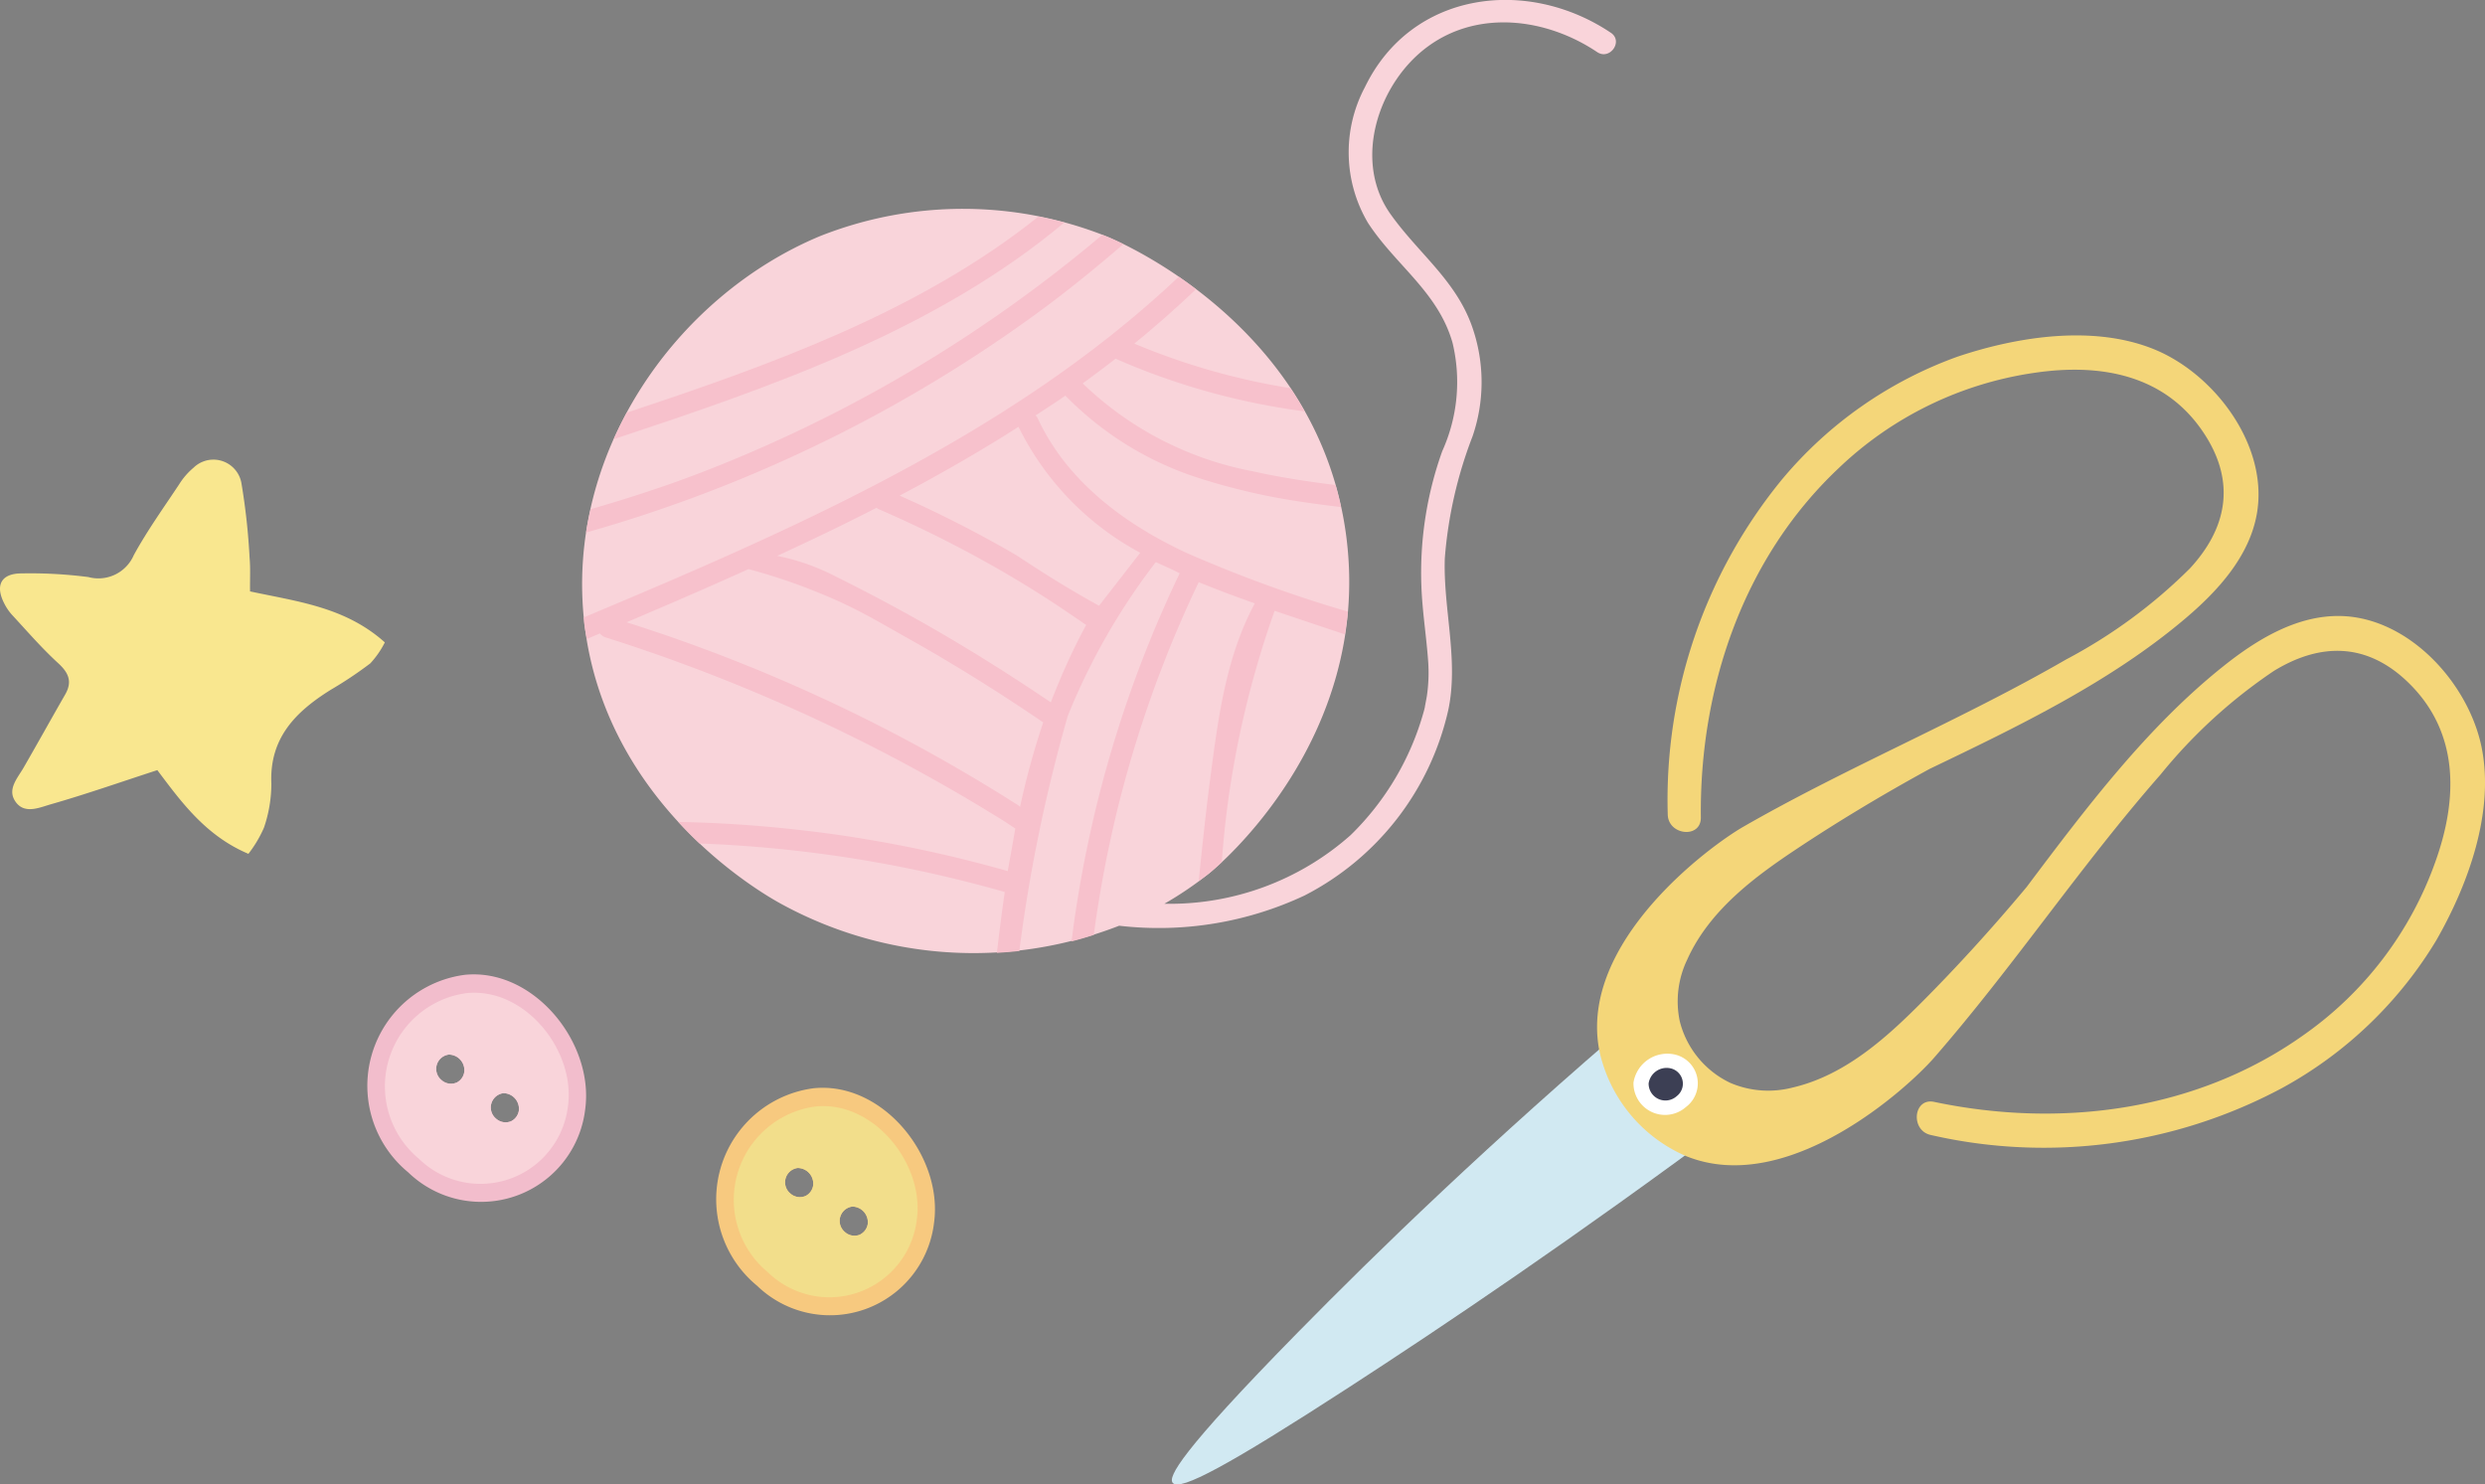 <svg xmlns="http://www.w3.org/2000/svg" width="136.561" height="81.58" viewBox="0 0 136.561 81.58">
  <rect x="0" y="0" width="136.561" height="81.58" fill="#808080" stroke="none"/>
  <g id="img_deco05" transform="translate(-289.977 -496.765)">
    <g id="グループ_1" data-name="グループ 1">
      <path id="パス_2" data-name="パス 2" d="M369.566,535.785c.582-2.748-.285-5.565-.191-8.339a23.654,23.654,0,0,1,1.524-6.7,9.18,9.18,0,0,0,.059-5.783c-.854-2.72-3-4.217-4.574-6.442-2.082-2.941-.665-7.236,2.1-9.23,2.8-2.02,6.528-1.5,9.264.337.7.467,1.45-.6.752-1.062-4.591-3.082-10.957-2.3-13.516,2.991a7.624,7.624,0,0,0,.166,7.451c1.51,2.326,3.858,3.8,4.651,6.6a9.221,9.221,0,0,1-.565,5.947,19.8,19.8,0,0,0-1.148,7.413c.049,1.39.274,2.756.372,4.14a8.746,8.746,0,0,1-.071,1.906c-.012.09-.125.653-.107.6-.019.083-.039.165-.062.247a15.149,15.149,0,0,1-4.022,6.8,14.973,14.973,0,0,1-10.233,3.771,19.639,19.639,0,0,0,2.477-1.685c.448-.359,8.864-7.363,7.54-18.333-1.412-11.7-12.506-16.382-13.2-16.66a21.321,21.321,0,0,0-15.753-.008c-7.945,3.321-14.035,11.991-12.933,21.319,1.162,9.837,9.657,14.735,10.732,15.331a22.026,22.026,0,0,0,18.652,1.243,18.854,18.854,0,0,0,10.183-1.659A15.216,15.216,0,0,0,369.566,535.785Z" fill="#f9d4da"/>
      <g id="グループ_5" data-name="グループ 5">
        <path id="パス_3" data-name="パス 3" d="M348.464,508.995c-.43-.115-.9-.228-1.417-.332-6.54,5.233-14.709,8.15-22.627,10.779q-.386.712-.716,1.456C332.386,518.028,341.4,514.911,348.464,508.995Z" fill="#f7c1cc"/>
        <path id="パス_4" data-name="パス 4" d="M347.175,513.827c1.564-1.15,3.064-2.38,4.535-3.644-.493-.243-.827-.384-.93-.425l-.226-.088A77.182,77.182,0,0,1,328.4,522.775c-1.958.75-3.954,1.39-5.967,1.977-.094.424-.184.849-.249,1.279A78.127,78.127,0,0,0,347.175,513.827Z" fill="#f7c1cc"/>
        <path id="パス_5" data-name="パス 5" d="M344.76,549.128q.618-.031,1.234-.1c.265-2.077.619-4.274,1.1-6.588.467-2.256,1-4.369,1.56-6.328a35.649,35.649,0,0,1,2.887-5.654c.646-1.027,1.3-1.959,1.952-2.8q.327.144.663.3c.223.1.439.207.65.312a65.628,65.628,0,0,0-5.943,20.23c.41-.1.816-.224,1.222-.354a64.7,64.7,0,0,1,5.766-19.386c1.012.411,2.045.8,3.084,1.163-1.533,2.843-1.984,6.077-2.4,9.238-.264,2-.483,4.008-.682,6.017.2-.145.4-.277.587-.432.067-.053.321-.268.679-.6.1-1.419.266-2.923.521-4.512a52.481,52.481,0,0,1,2.383-9.3l3.86,1.294c.064-.411.128-.822.166-1.25a73.475,73.475,0,0,1-8.825-3.209c-3.4-1.575-6.613-3.932-8.22-7.416a.6.6,0,0,0-.116-.159c.546-.361,1.1-.71,1.637-1.086a17.874,17.874,0,0,0,7.686,4.639,34.483,34.483,0,0,0,5.159,1.174c.766.121,1.535.217,2.3.312-.089-.413-.188-.818-.3-1.212-1.512-.193-3.02-.412-4.506-.748a18.366,18.366,0,0,1-9.389-4.839q.915-.663,1.809-1.357a37.909,37.909,0,0,0,10.388,2.894c-.248-.44-.5-.868-.777-1.275a37.152,37.152,0,0,1-8.582-2.448q1.752-1.43,3.389-2.989c-.323-.244-.641-.473-.948-.685-7.074,6.688-15.848,11.324-24.7,15.282-2.647,1.185-5.319,2.315-7.994,3.44.013.123.012.245.027.368.033.281.092.545.137.819.241-.1.483-.206.724-.308a.586.586,0,0,0,.3.214,96.318,96.318,0,0,1,21.962,10.136c.114.075.314.206.562.372q-.207,1.17-.414,2.339a70.988,70.988,0,0,0-18.1-2.7c.389.422.78.823,1.164,1.184a70.477,70.477,0,0,1,16.772,2.666Q344.952,547.46,344.76,549.128Zm1.187-28.907a15.785,15.785,0,0,0,6.691,6.922q-1.131,1.457-2.263,2.91c-.283-.156-.725-.4-1.262-.716-1.773-1.034-3.014-1.9-3.352-2.1a64.76,64.76,0,0,0-6.345-3.234C341.641,522.826,343.829,521.578,345.947,520.221Zm-7.8,4.448a.51.51,0,0,0,.1.07q2.94,1.27,5.746,2.822,1.4.774,2.754,1.618.668.418,1.327.852c.266.175,1.345.908,1.593,1.08-.381.7-.762,1.47-1.132,2.295-.3.675-.572,1.331-.81,1.958-2.447-1.655-4.953-3.221-7.533-4.66q-2.116-1.18-4.291-2.257a12.023,12.023,0,0,0-3.213-1.133C334.525,526.464,336.351,525.594,338.146,524.669Zm7.8,16.362a91.026,91.026,0,0,0-21.536-10.068c2.239-.952,4.478-1.917,6.7-2.923a32.3,32.3,0,0,1,4.772,1.688c1.442.64,2.5,1.281,4.06,2.156,2.524,1.415,4.975,2.952,7.363,4.581a42.773,42.773,0,0,0-1.274,4.648A.417.417,0,0,0,345.943,541.031Z" fill="#f7c1cc"/>
      </g>
    </g>
    <g id="グループ_2" data-name="グループ 2">
      <path id="パス_6" data-name="パス 6" d="M361.306,569.98c-6.51,6.629-7.145,7.955-6.883,8.276.393.48,3.065-.958,9.693-5.256,5.151-3.341,12.408-8.221,21.078-14.668l-5.04-5.869C371.866,559.519,365.583,565.624,361.306,569.98Z" fill="#d1e9f2"/>
      <path id="パス_7" data-name="パス 7" d="M387.895,523.125a27.79,27.79,0,0,0-6.269,18.387c.013,1.167,1.832,1.356,1.82.18-.077-7.1,2.311-14.224,7.547-19.174a19.629,19.629,0,0,1,10.76-5.261c3.665-.546,7.27.089,9.4,3.411,1.7,2.65,1.185,5.153-.835,7.339a28.5,28.5,0,0,1-6.8,5c-5.769,3.332-11.954,5.873-17.73,9.188-1.849,1.061-9.059,6.351-7.926,12.285a8.186,8.186,0,0,0,4.774,5.82c5.6,2.269,12.194-3.769,13.6-5.376,4.38-5.018,8.079-10.588,12.473-15.594a28.48,28.48,0,0,1,6.227-5.694c2.539-1.554,5.094-1.572,7.362.615,2.84,2.738,2.76,6.4,1.508,9.886a19.63,19.63,0,0,1-7.26,9.525c-5.876,4.169-13.33,5.119-20.279,3.658-1.15-.242-1.32,1.58-.179,1.82a27.781,27.781,0,0,0,19.257-2.559,22.433,22.433,0,0,0,8.518-8.143c1.743-3.043,3.2-7.032,2.494-10.577-.7-3.512-3.968-7.144-7.729-7.242-2.419-.063-4.642,1.3-6.469,2.76-4.212,3.36-7.553,7.8-10.815,12.139-2.11,2.525-4.071,4.63-5.7,6.267-1.87,1.878-4.206,4.069-7.173,4.751a5.3,5.3,0,0,1-3.4-.258,5.125,5.125,0,0,1-2.784-3.393,5.294,5.294,0,0,1,.413-3.39c1.246-2.776,3.852-4.64,6.058-6.107,1.923-1.278,4.371-2.79,7.259-4.367,4.9-2.351,9.9-4.76,14.017-8.236,1.785-1.506,3.56-3.42,3.97-5.806.638-3.707-2.286-7.618-5.592-8.995-3.339-1.387-7.537-.733-10.861.382A22.47,22.47,0,0,0,387.895,523.125Z" fill="#f4d679"/>
      <g id="グループ_6" data-name="グループ 6">
        <path id="パス_8" data-name="パス 8" d="M379.743,556.261a1.736,1.736,0,0,0,2.892,1.334,1.624,1.624,0,0,0-.549-2.86A1.882,1.882,0,0,0,379.743,556.261Z" fill="#fff"/>
        <path id="パス_9" data-name="パス 9" d="M380.576,556.3a.924.924,0,0,0,1.539.709.864.864,0,0,0-.291-1.522A1,1,0,0,0,380.576,556.3Z" fill="#3c3f54"/>
      </g>
    </g>
    <g id="グループ_3" data-name="グループ 3">
      <path id="パス_10" data-name="パス 10" d="M341.307,563.959c.5-3.649-2.82-7.772-6.615-7.389a6.152,6.152,0,0,0-3.109,10.855,5.758,5.758,0,0,0,9.724-3.466Zm-7.045-1.477a.781.781,0,0,1-.851-.129.793.793,0,0,1,.4-1.4.861.861,0,0,1,.854.952A.779.779,0,0,1,334.262,562.482Zm3,2.121a.783.783,0,0,1-.851-.129.793.793,0,0,1,.4-1.4.861.861,0,0,1,.854.953A.78.78,0,0,1,337.258,564.6Z" fill="#f7c97f"/>
      <path id="パス_11" data-name="パス 11" d="M340.361,563.782c.418-3.065-2.37-6.53-5.559-6.209a5.171,5.171,0,0,0-2.614,9.122,4.84,4.84,0,0,0,8.173-2.913Zm-6.1-1.3a.781.781,0,0,1-.851-.129.793.793,0,0,1,.4-1.4.861.861,0,0,1,.854.952A.779.779,0,0,1,334.262,562.482Zm3,2.121a.783.783,0,0,1-.851-.129.793.793,0,0,1,.4-1.4.861.861,0,0,1,.854.953A.78.78,0,0,1,337.258,564.6Z" fill="#f2de8b"/>
    </g>
    <g id="グループ_4" data-name="グループ 4">
      <path id="パス_12" data-name="パス 12" d="M322.136,557.726c.5-3.649-2.821-7.772-6.615-7.389a6.153,6.153,0,0,0-3.111,10.855,5.759,5.759,0,0,0,9.726-3.466Zm-7.045-1.477a.783.783,0,0,1-.852-.129.793.793,0,0,1,.4-1.4.86.86,0,0,1,.853.953A.778.778,0,0,1,315.091,556.249Zm3,2.121a.782.782,0,0,1-.852-.129.793.793,0,0,1,.4-1.4.861.861,0,0,1,.853.953A.778.778,0,0,1,318.087,558.37Z" fill="#f2bdcc"/>
      <path id="パス_13" data-name="パス 13" d="M321.19,557.55c.416-3.066-2.371-6.531-5.56-6.209a5.17,5.17,0,0,0-2.613,9.121,4.84,4.84,0,0,0,8.173-2.912Zm-6.1-1.3a.783.783,0,0,1-.852-.129.793.793,0,0,1,.4-1.4.86.86,0,0,1,.853.953A.778.778,0,0,1,315.091,556.249Zm3,2.121a.782.782,0,0,1-.852-.129.793.793,0,0,1,.4-1.4.861.861,0,0,1,.853.953A.778.778,0,0,1,318.087,558.37Z" fill="#f9d4da"/>
    </g>
    <path id="パス_1" data-name="パス 1" d="M303.718,529.266c-.007-.72.025-1.282-.024-1.837a36.085,36.085,0,0,0-.45-4.114,1.563,1.563,0,0,0-2.625-.852,3.847,3.847,0,0,0-.8.924c-.851,1.282-1.752,2.539-2.489,3.884a2.118,2.118,0,0,1-2.5,1.206,24.978,24.978,0,0,0-3.672-.2c-1.108,0-1.458.643-.957,1.632a2.784,2.784,0,0,0,.429.637c.833.9,1.637,1.833,2.539,2.659.587.537.794,1.024.387,1.732-.765,1.332-1.51,2.676-2.277,4.006-.331.574-.892,1.169-.486,1.823.487.785,1.341.38,1.975.2,1.916-.548,3.8-1.209,5.855-1.878,1.29,1.711,2.639,3.6,5.005,4.6a6.751,6.751,0,0,0,.855-1.438,7.5,7.5,0,0,0,.407-2.416c-.115-2.518,1.345-3.964,3.263-5.161a21.772,21.772,0,0,0,2.172-1.451,4.891,4.891,0,0,0,.8-1.155C308.956,530.129,306.369,529.832,303.718,529.266Z" fill="#f9e78f"/>
  </g>
</svg>
